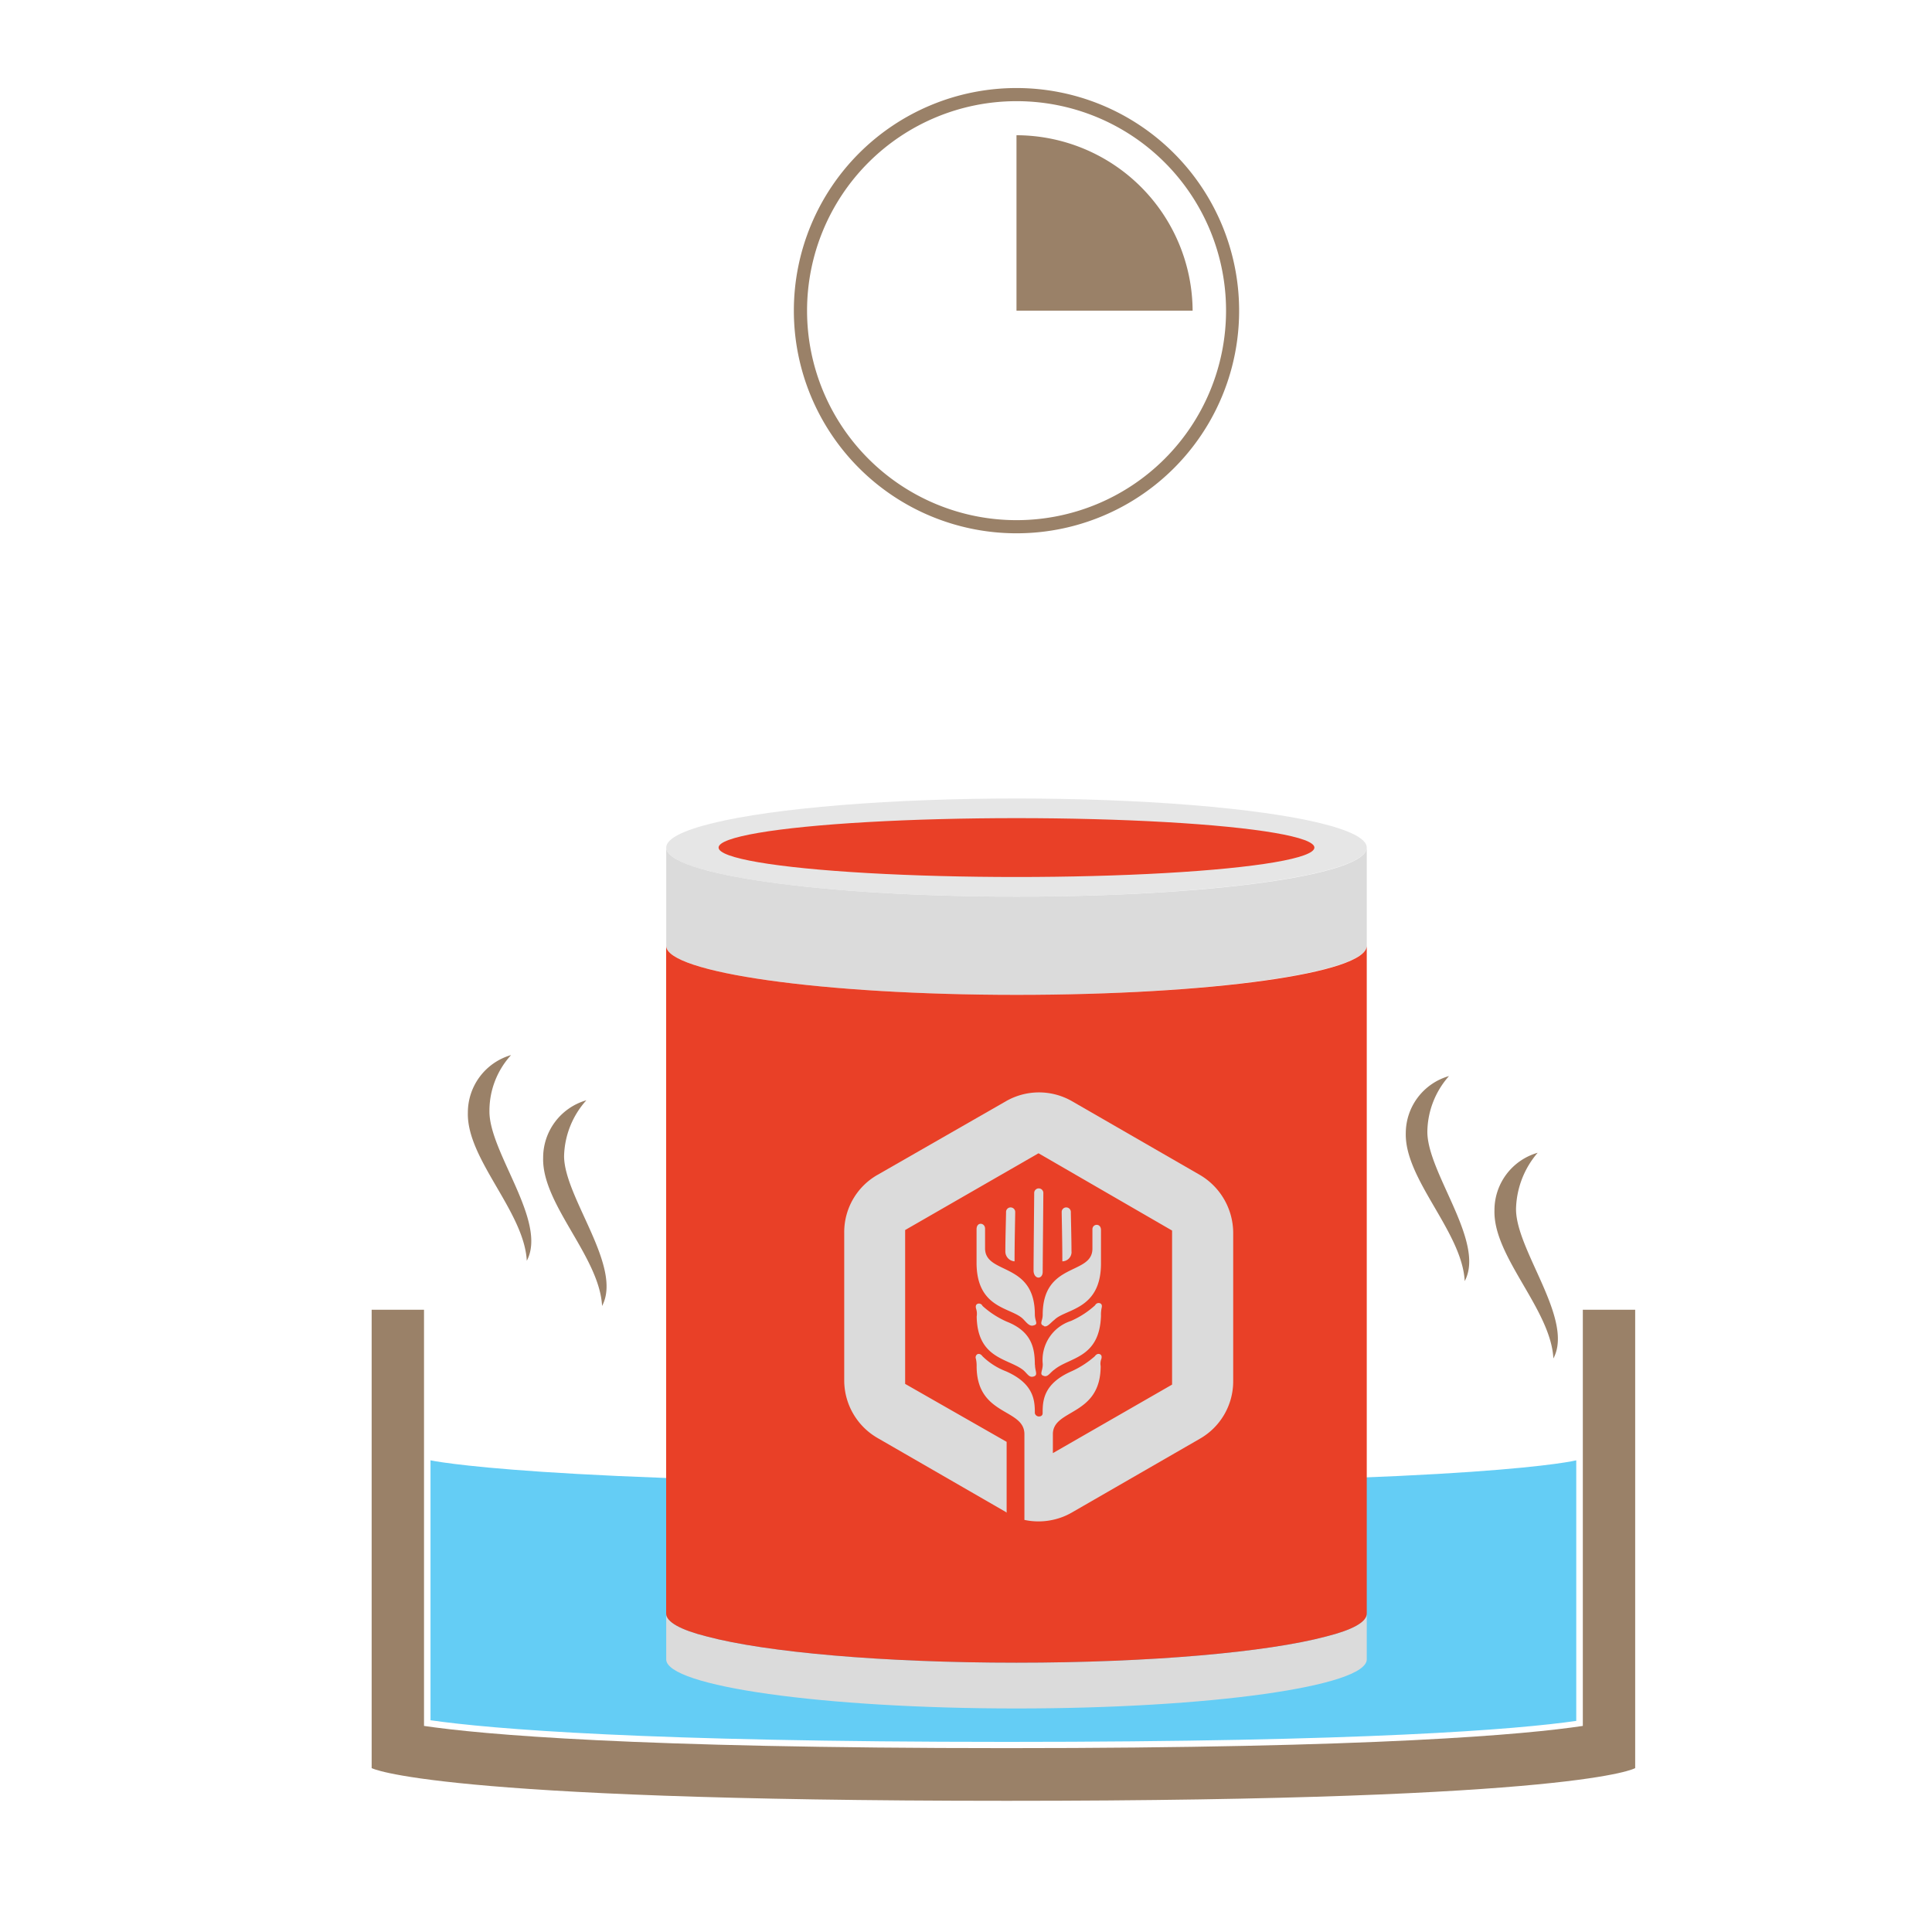 <svg id="Layer_1" data-name="Layer 1" xmlns="http://www.w3.org/2000/svg" viewBox="0 0 300 300"><defs><style>.cls-1{fill:#64cdf5;}.cls-2{fill:#9a8168;}.cls-3{fill:#e6e6e6;}.cls-4{fill:#dbdbdb;}.cls-5{fill:#e94027;}</style></defs><g id="Layer_2" data-name="Layer 2"><path id="Path_212" data-name="Path 212" class="cls-1" d="M244.76,226.76v40.46c-9.25,1.33-32.73,3.26-88.44,3.26-56.12,0-80-2-89.47-3.36V226.76s16.17,3.56,90,3.56S244.76,226.76,244.76,226.76Z"/><path id="Path_213" data-name="Path 213" class="cls-2" d="M253.91,203.38v71.17s-8.13,5.08-97.59,5.08-98.61-5.08-98.61-5.08V203.38h8.13V268c8.94,1.32,32.53,3.45,90.48,3.45,57.44,0,80.72-2.13,89.46-3.45V203.38Z"/><ellipse id="Ellipse_146" data-name="Ellipse 146" class="cls-3" cx="157.84" cy="131.61" rx="54.39" ry="7.62"/><path id="Path_214" data-name="Path 214" class="cls-4" d="M212.23,250.55v7.12c0,4.17-24.3,7.62-54.39,7.62s-54.39-3.46-54.39-7.62v-7.12c0,1.32,2.24,2.54,6.31,3.56,9.14,2.44,27.24,4.07,48.09,4.07s38.93-1.63,48.09-4.07C210,253.09,212.23,251.87,212.23,250.55Z"/><path id="Path_215" data-name="Path 215" class="cls-4" d="M212.23,131.61v15.25c0,4.17-24.3,7.62-54.39,7.62s-54.39-3.46-54.39-7.62V131.61c0,4.17,24.3,7.62,54.39,7.62S212.23,135.88,212.23,131.61Z"/><path id="Path_216" data-name="Path 216" class="cls-5" d="M212.23,146.86V250.55c0,1.32-2.23,2.54-6.3,3.56-9.15,2.44-27.25,4.07-48.09,4.07s-38.94-1.63-48.09-4.07c-4-1-6.31-2.24-6.31-3.56V146.86c0,4.16,24.3,7.62,54.39,7.62S212.23,151.13,212.23,146.86Z"/><ellipse id="Ellipse_147" data-name="Ellipse 147" class="cls-5" cx="157.84" cy="131.61" rx="46.26" ry="4.57"/><path id="Path_217" data-name="Path 217" class="cls-2" d="M157.84,82.81a34.57,34.57,0,1,1,34.57-34.57h0A34.54,34.54,0,0,1,157.9,82.81Zm0-67.1a32.53,32.53,0,1,0,32.54,32.53h0A32.51,32.51,0,0,0,157.9,15.71Z"/><path id="Path_218" data-name="Path 218" class="cls-2" d="M185.19,48.24H157.84V21A27.4,27.4,0,0,1,185.19,48.24Z"/><path id="Path_219" data-name="Path 219" class="cls-2" d="M79.36,163.83a9.29,9.29,0,0,0-6.71,8.94c-.2,7.22,8.74,15.35,9.15,23,3.25-6.1-5.9-16.88-5.8-23.28A12.8,12.8,0,0,1,79.36,163.83Z"/><path id="Path_220" data-name="Path 220" class="cls-2" d="M238.77,179a9.26,9.26,0,0,0-6.71,8.94c-.21,7.22,8.74,15.35,9.15,23,3.25-6.1-5.9-16.88-5.8-23.28A13.83,13.83,0,0,1,238.77,179Z"/><path id="Path_221" data-name="Path 221" class="cls-2" d="M91.05,170.85a9.27,9.27,0,0,0-6.71,8.94c-.2,7.22,8.75,15.34,9.15,23,3.25-6.1-5.9-16.88-5.9-23.28A13.42,13.42,0,0,1,91.05,170.85Z"/><path id="Path_222" data-name="Path 222" class="cls-2" d="M225,167.09a9.24,9.24,0,0,0-6.71,8.84c-.2,7.22,8.75,15.35,9.15,23,3.25-6.1-5.89-16.88-5.8-23.28A13.25,13.25,0,0,1,225,167.09Z"/><path id="Path_223" data-name="Path 223" class="cls-4" d="M191.49,191.39v23.08a10.27,10.27,0,0,1-5.18,8.94l-19.92,11.48a10.15,10.15,0,0,1-2.95,1.12,10.38,10.38,0,0,1-4.37,0V222.7c0-4.07-7.42-2.75-7.42-10.58a4.73,4.73,0,0,0-.11-1.12.59.59,0,0,1,.21-.71c.2-.1.51-.1.81.31a10.71,10.71,0,0,0,3.66,2.34c4.37,1.93,4.47,4.57,4.47,6.5a.66.66,0,0,0,.61.51c.4,0,.6-.2.6-.51,0-1.93.1-4.57,4.47-6.5A14.35,14.35,0,0,0,170,210.6c.3-.41.6-.41.81-.31s.31.31.21.71a2,2,0,0,0-.11,1.12c0,7.83-7.42,6.61-7.42,10.58v2.94L182,215V191.08l-20.74-12L140.55,191v23.89l15.76,9v11l-.11-.1L136.28,223.3a10.34,10.34,0,0,1-5.19-8.94v-23a10.23,10.23,0,0,1,5.19-8.94L156.2,171a10.29,10.29,0,0,1,10.27,0l19.93,11.49A10.48,10.48,0,0,1,191.49,191.39Zm-30.8,20.54c0-2.65-.51-5.19-4.37-6.71a14,14,0,0,1-3.76-2.44.6.6,0,0,0-.8-.31h0c-.2.11-.3.31-.2.72a2.52,2.52,0,0,1,.1,1.22c.1,6.6,4.88,6.5,7.22,8.33.71.61.91,1.22,1.63,1s.2-.82.2-1.84Zm0-7.83c0-8.24-7.73-6.1-7.73-10.27v-3.05c0-.92-1.32-1.12-1.32.1v5.19c0,7.21,5.39,6.91,7.22,8.74.51.51,1,1.22,1.63,1,.81-.2.2-.61.2-1.73Zm-3.15-8.24c0-3,.1-7,.1-7.62a.71.71,0,0,0-.67-.75.7.7,0,0,0-.75.67.11.11,0,0,0,0,.08c0,.51-.11,4.07-.11,6.1a1.53,1.53,0,0,0,1.43,1.52Zm4.57,17.8c.61.2.92-.51,1.63-1,2.34-1.93,7-1.73,7.22-8.34a5,5,0,0,1,.1-1.22c.1-.41,0-.6-.2-.71a.61.61,0,0,0-.81.29h0a13.73,13.73,0,0,1-3.76,2.44,6.36,6.36,0,0,0-4.37,6.71c0,1.12-.61,1.62.2,1.83Zm0-7.73c.51.2,1-.51,1.63-1,1.73-1.72,7.22-1.52,7.22-8.74V191c0-1.12-1.33-1-1.33-.11v3c0,4.17-7.72,2-7.72,10.27,0,1-.61,1.43.2,1.73Zm4.27-11.59c0-2-.1-5.59-.1-6.1a.71.71,0,0,0-.67-.75.7.7,0,0,0-.75.67v.08c0,.51.1,4.58.1,7.62a1.45,1.45,0,0,0,1.43-1.49v0Zm-4.47,3.15c0-1.12.1-11.59.1-12.2a.71.71,0,1,0-1.42-.09v.09c0,.51-.1,10.06-.1,12.09.1,1.32,1.42,1.32,1.42.1Z"/></g></svg>